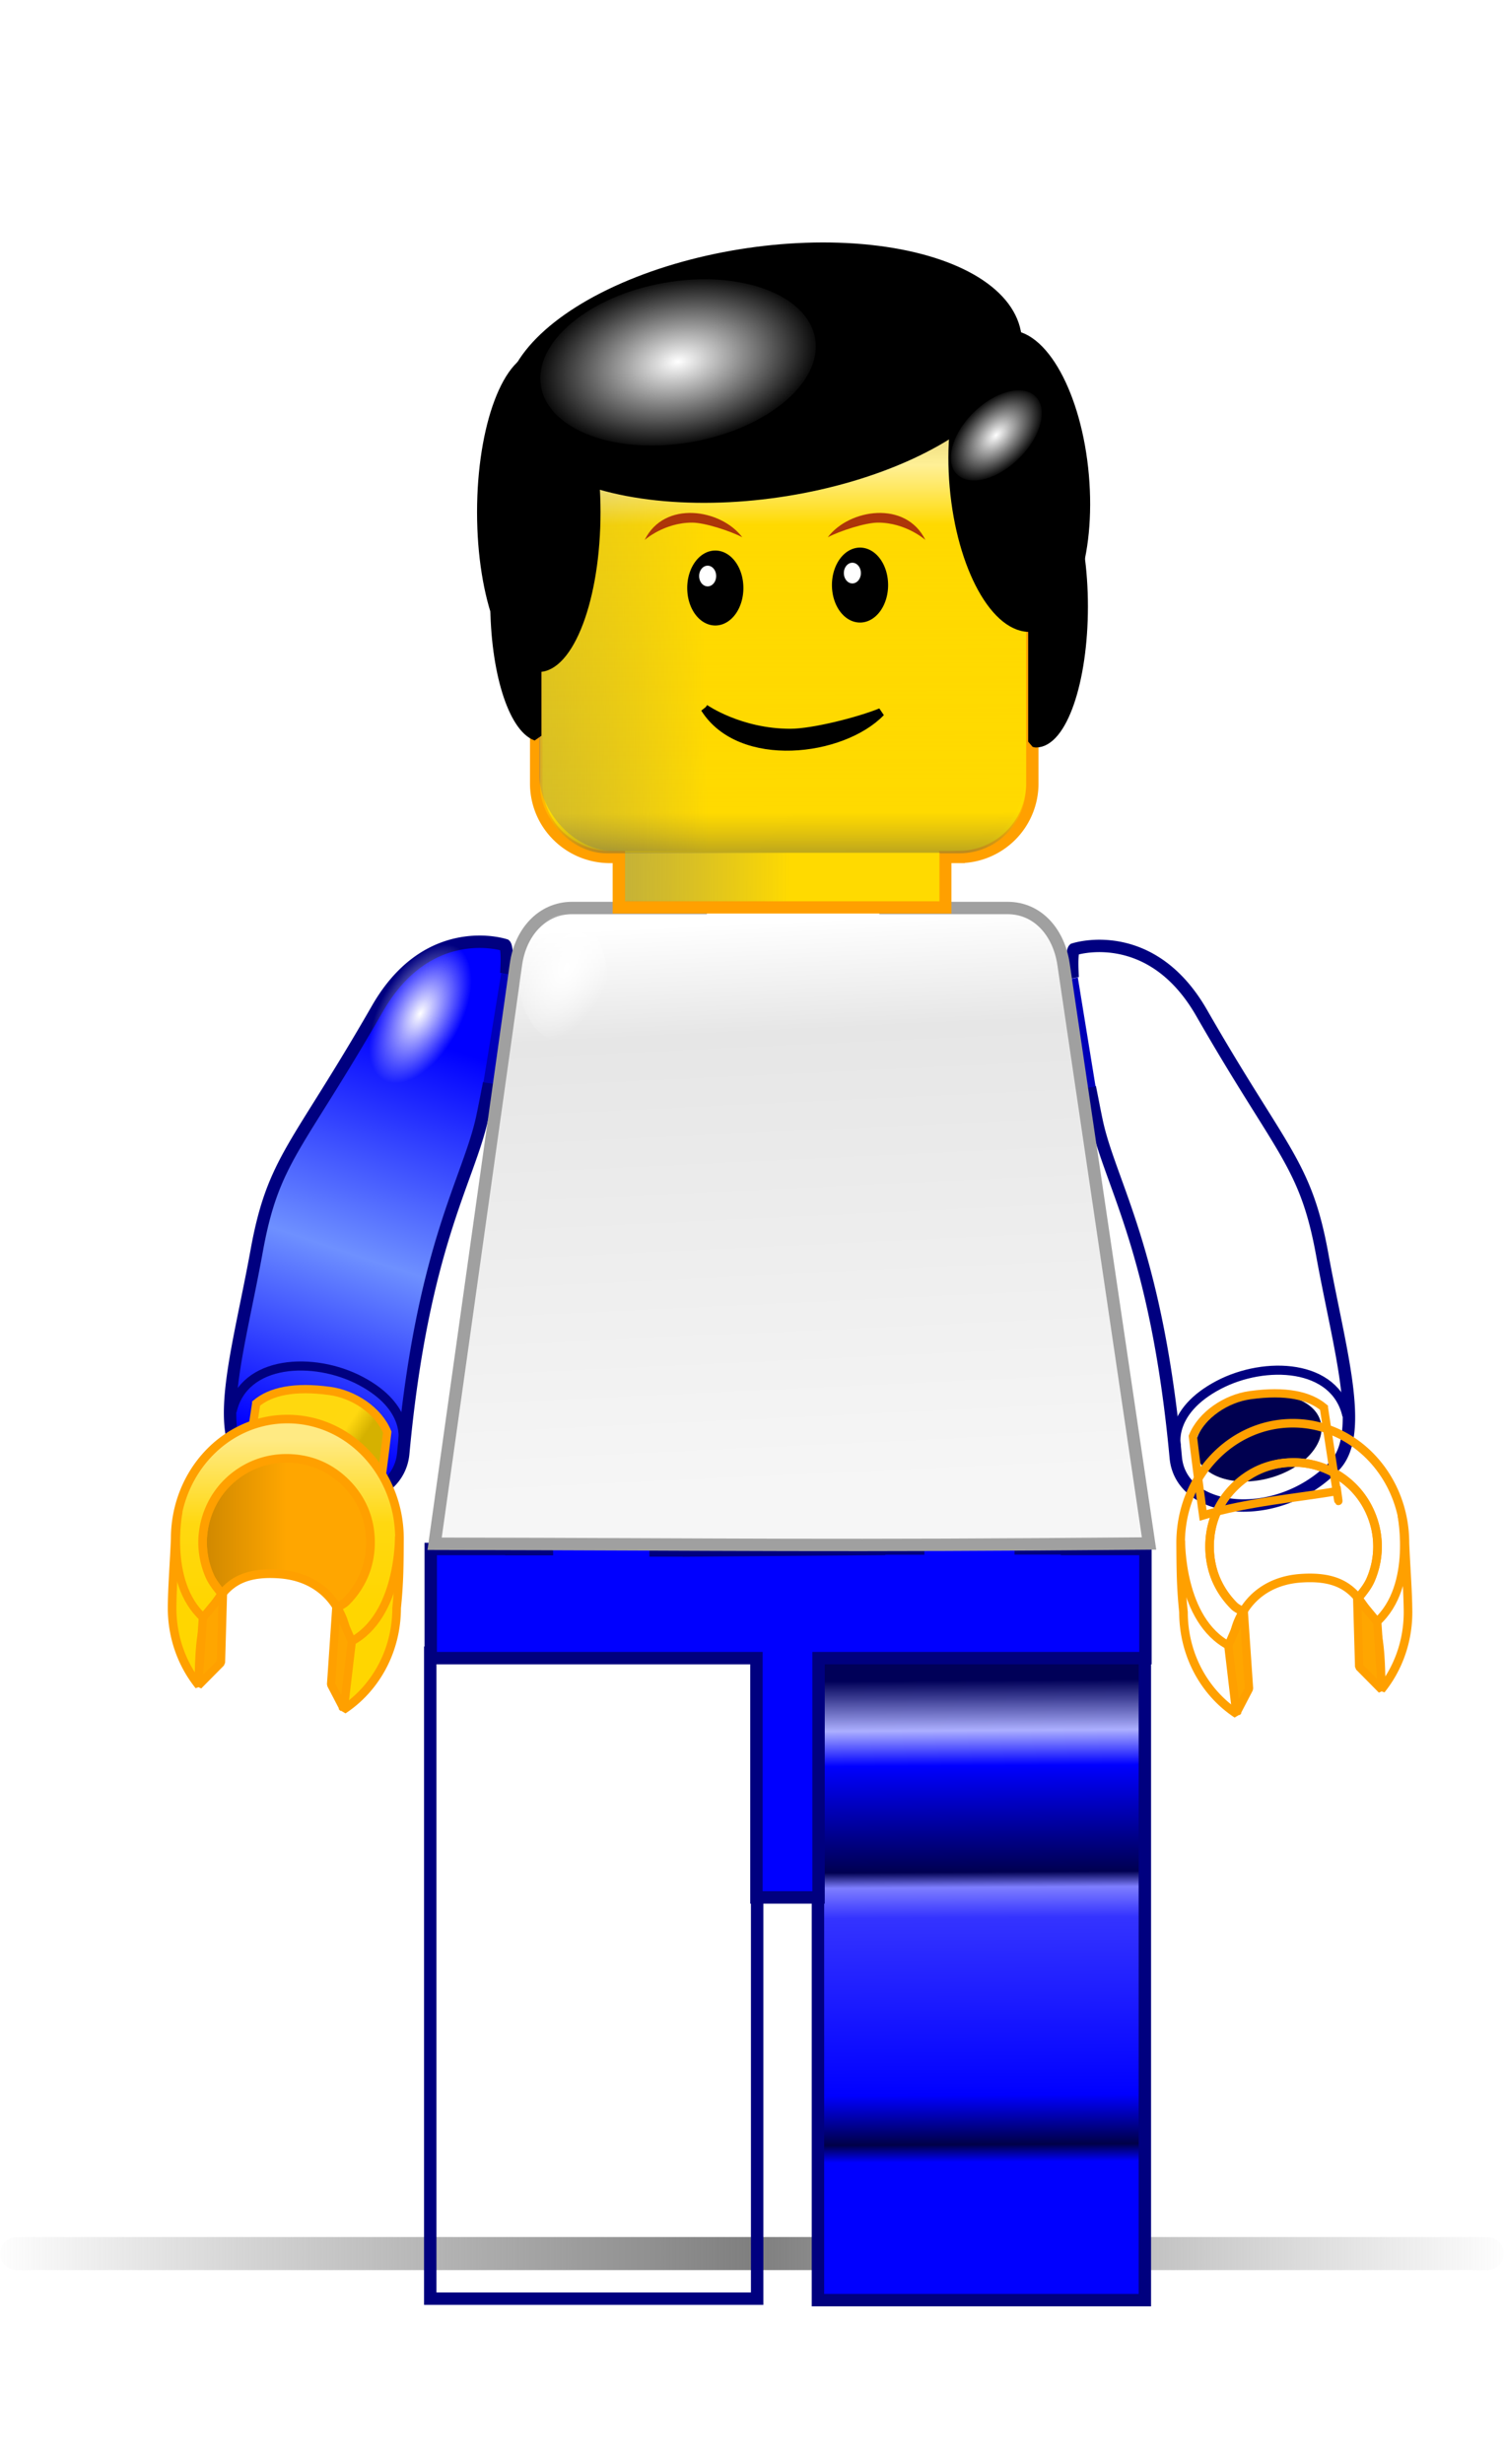 <?xml version="1.0"?>
<svg xmlns="http://www.w3.org/2000/svg" xmlns:xlink="http://www.w3.org/1999/xlink" width="181.897" height="297.964" viewBox="0 0 181.897 297.964">
  <defs>
    <linearGradient id="c" y2="662.01" gradientUnits="userSpaceOnUse" x2="386.79" gradientTransform="translate(-328.51 -1.092)" y1="603.79" x1="386.43">
      <stop offset="0" stop-color="#000058"/>
      <stop offset=".104" stop-color="#acafff"/>
      <stop offset=".177" stop-color="#00f"/>
      <stop offset=".398" stop-color="#000051"/>
      <stop offset=".43" stop-color="#7e7eff"/>
      <stop offset=".493" stop-color="#3433ff"/>
      <stop offset=".861" stop-color="#00f"/>
      <stop offset=".964" stop-color="#000047"/>
      <stop offset="1" stop-color="#00f"/>
    </linearGradient>
    <linearGradient xlink:href="#b" id="x" gradientUnits="userSpaceOnUse" gradientTransform="translate(-123.07 -10.235)" x1="7.857" y1="501.56" x2="34.286" y2="501.74"/>
    <linearGradient id="s" y2="470.93" gradientUnits="userSpaceOnUse" y1="402.36" x2="-80.357" x1="-83.571">
      <stop offset="0" stop-color="#fff"/>
      <stop offset=".194" stop-color="#e6e6e6"/>
      <stop offset="1" stop-color="#f6f6f6"/>
    </linearGradient>
    <linearGradient xlink:href="#g" id="r" gradientUnits="userSpaceOnUse" gradientTransform="translate(-327.79 -2.97)" x1="299.83" y1="598.52" x2="299.8" y2="578.52"/>
    <linearGradient id="u" y2="388.34" gradientUnits="userSpaceOnUse" y1="387.81" x2="-82.321" x1="-107.32">
      <stop offset="0" stop-color="#7c7c7c" stop-opacity=".527"/>
      <stop offset="1" stop-color="#fff"/>
    </linearGradient>
    <linearGradient id="v" x1="3.929" xlink:href="#b" gradientUnits="userSpaceOnUse" y1="472.99" gradientTransform="matrix(1 0 0 .993 -123.07 -6.985)" x2="24.107" y2="472.81"/>
    <linearGradient id="b">
      <stop offset="0" stop-color="#7c7c7c" stop-opacity=".527"/>
      <stop offset="1" stop-color="#ffd900" stop-opacity=".729"/>
    </linearGradient>
    <linearGradient id="w" x1="33.75" gradientUnits="userSpaceOnUse" y1="437.63" gradientTransform="translate(-122.98 -10.145)" x2="33.929" y2="500.67">
      <stop offset="0" stop-color="#7c7c7c" stop-opacity=".527"/>
      <stop offset=".226" stop-color="#fff" stop-opacity=".588"/>
      <stop offset=".34" stop-color="#ffd900" stop-opacity=".678"/>
      <stop offset=".892" stop-color="#ffd900" stop-opacity=".392"/>
      <stop offset="1" stop-color="#4e4e4e" stop-opacity=".576"/>
    </linearGradient>
    <linearGradient xlink:href="#f" id="q" gradientUnits="userSpaceOnUse" x1="-36.065" y1="586.75" x2="-14.712" y2="586.75"/>
    <linearGradient xlink:href="#e" id="p" gradientUnits="userSpaceOnUse" gradientTransform="translate(-327.79 -2.97)" x1="307.91" y1="575.24" x2="311.87" y2="577.92"/>
    <linearGradient id="h" x1="-47.5" gradientUnits="userSpaceOnUse" x2="95.357" gradientTransform="matrix(1.29 0 0 1.29 223.18 -252.98)" y1="678.79" y2="678.79">
      <stop offset="0" stop-color="gray" stop-opacity="0"/>
      <stop offset=".5" stop-color="#7f7f7f"/>
      <stop offset="1" stop-color="gray" stop-opacity="0"/>
    </linearGradient>
    <linearGradient id="a">
      <stop offset="0" stop-color="#fff"/>
      <stop offset="1" stop-color="#fff" stop-opacity="0"/>
    </linearGradient>
    <linearGradient id="d" y2="575.82" gradientUnits="userSpaceOnUse" x2="306.33" gradientTransform="translate(-377.87 -11.396)" y1="517.23" x1="325.77">
      <stop offset="0" stop-color="#00f"/>
      <stop offset=".172" stop-color="#00f"/>
      <stop offset=".615" stop-color="#6e90ff"/>
      <stop offset="1" stop-color="#00f"/>
    </linearGradient>
    <linearGradient id="e" y2="577.92" gradientUnits="userSpaceOnUse" x2="311.87" gradientTransform="translate(-327.79 -2.97)" y1="575.24" x1="307.91">
      <stop offset="0" stop-color="#ffd80e"/>
      <stop offset=".5" stop-color="#ffd810"/>
      <stop offset="1" stop-color="#d5b100"/>
    </linearGradient>
    <linearGradient id="f" y2="586.75" gradientUnits="userSpaceOnUse" x2="-14.712" y1="586.75" x1="-36.065">
      <stop offset="0" stop-color="#cc8600"/>
      <stop offset=".5" stop-color="#ffa600"/>
      <stop offset="1" stop-color="#ffa600"/>
    </linearGradient>
    <linearGradient id="g" y2="578.52" gradientUnits="userSpaceOnUse" x2="299.8" gradientTransform="translate(-327.79 -2.97)" y1="598.52" x1="299.83">
      <stop offset="0" stop-color="#ffd600"/>
      <stop offset=".5" stop-color="#ffd810"/>
      <stop offset="1" stop-color="#ffea83"/>
    </linearGradient>
    <linearGradient xlink:href="#c" id="j" gradientUnits="userSpaceOnUse" gradientTransform="translate(-328.51 -1.092)" x1="386.43" y1="603.79" x2="386.79" y2="662.01"/>
    <linearGradient xlink:href="#d" id="m" gradientUnits="userSpaceOnUse" gradientTransform="translate(-377.87 -11.396)" x1="325.77" y1="517.23" x2="306.33" y2="575.82"/>
    <radialGradient xlink:href="#a" id="n" gradientUnits="userSpaceOnUse" cx="296.86" cy="518.88" r="4.925"/>
    <radialGradient id="C" gradientUnits="userSpaceOnUse" cy="451.29" cx="26.071" gradientTransform="matrix(1 0 0 .745 0 114.98)" r="16.821">
      <stop offset="0" stop-color="#fff"/>
      <stop offset="1" stop-color="#fff" stop-opacity="0"/>
    </radialGradient>
    <radialGradient id="B" xlink:href="#a" gradientUnits="userSpaceOnUse" cy="451.29" cx="26.071" gradientTransform="matrix(1 0 0 .745 0 114.98)" r="16.821"/>
    <radialGradient id="t" xlink:href="#a" gradientUnits="userSpaceOnUse" cy="413.36" cx="-104.13" gradientTransform="matrix(.892 .417 -.746 1.595 297.37 -203.48)" r="5.357"/>
    <filter id="i" color-interpolation-filters="sRGB">
      <feFlood flood-color="#000" flood-opacity=".5" result="flood"/>
      <feComposite operator="in" in="flood" in2="SourceGraphic" result="composite1"/>
      <feGaussianBlur stdDeviation="5" result="blur"/>
      <feOffset dy="5" dx="5" result="offset"/>
      <feComposite in="SourceGraphic" in2="offset" result="composite2"/>
    </filter>
  </defs>
  <path d="M165.13 622.66h177.84" fill="none" stroke="url(#h)" stroke-width="4" stroke-linecap="round" stroke-linejoin="bevel" transform="translate(-163.102 -350.159)"/>
  <g transform="translate(56.308 -404.515)" filter="url(#i)">
    <path id="k" fill="url(#j)" stroke="#00007f" stroke-width="1.5" d="M37.616 599.54h39.537v78.108H37.616z"/>
    <use xlink:href="#k" transform="translate(-46.89 -.179)" height="1052.362" width="744.094" stroke-width="1.5"/>
    <g transform="translate(-46.429 -168.66)">
      <path d="M48.746 725.89l-2.87 20.186-.16 9.406h-8.5v13.193h39.39v28.938h7.513v-28.938h39.534v-13.193h-9.5l-.13-8.795-3.643-20.8H91.434v29.595l-23 .178v-29.844z" fill="#00f" stroke="#00007f" stroke-width="1.5"/>
      <path id="l" d="M46.214 756.25h5.808l-.252-30.172h-3.03l-2.712 19.59z" fill="#00007f"/>
      <use xlink:href="#l" transform="matrix(-1 0 0 1 159.84 -.09)" height="1052.362" width="744.094"/>
      <path fill="#00007f" d="M63.661 726.14h4.911v30.268h-4.911zM92.009 725.91h4.911v30.268h-4.911z"/>
    </g>
    <g id="o" transform="translate(48.992 10.513)">
      <path d="M-52.5 502.88c-3.256.057-8.306 1.382-12.156 8.094-9.712 16.927-12.585 18.184-14.594 29.25-2.09 11.515-5.212 21.597-1.5 25.5 6.807 7.158 18.58 5.936 19.219-.969 2.327-25.14 7.958-33.132 9.563-40.656.276-1.294.458-2.299.687-3.437l2.594.375c.763.695 1.654 1.202 2.687 1.375 3.569.595 7.151-2.632 8-7.188.85-4.556-1.338-8.717-4.906-9.312-1.222-.204-2.448.035-3.562.625a177.43 177.43 0 01-2.563-.5c.117-2.453-.187-2.75-.187-2.75s-1.328-.44-3.282-.407z" fill="url(#m)" stroke="navy" stroke-width="1.5"/>
      <path d="M301.783 518.875a4.924 4.924 0 01-4.924 4.925 4.924 4.924 0 01-4.925-4.924 4.924 4.924 0 014.923-4.925 4.924 4.924 0 014.926 4.922l-4.924.002z" transform="matrix(.988 .283 -.781 1.689 52.477 -448.84)" fill="url(#n)"/>
      <ellipse rx="1.964" transform="matrix(3.825 1.025 -.805 3.005 652.69 -1050.7)" ry="1.607" cy="561.11" cx="-71.25" fill="#000050"/>
      <path d="M-82.23 559.68c1.398-6.284 9.883-6.683 15.531-3.71 6.117 3.22 5.097 7.426 5.097 7.426" fill="none" stroke="navy" stroke-width="1.1"/>
      <path d="M-51.833 519.89l2.147-13.195 3.472.694-2.273 12.943z" fill="#0000b8"/>
    </g>
    <use xlink:href="#o" transform="matrix(-1 0 0 1 68.353 .505)" height="1052.362" width="744.094"/>
    <g id="A" stroke="#ffa000">
      <path d="M-29.055 571.08c-2.5 16.429-1.596 10.094-1.596 10.094 4.68.821 10.863 1.316 16.2 2.942.536-3.868 1.026-7.695 1.239-9.56-1.071-2.628-4.048-4.585-6.913-4.98-4.363-.602-7.194.054-8.93 1.504z" fill="url(#p)" transform="translate(-1.263 -1.862)"/>
      <path d="M-19.263 595.78c.34-.263.76-.416 1.063-.719.919-.92 1.673-2.003 2.187-3.219.514-1.215.781-2.565.781-3.968s-.267-2.753-.781-3.97a10.157 10.157 0 00-2.188-3.218 10.156 10.156 0 00-3.218-2.187 10.185 10.185 0 00-3.97-.782 10.03 10.03 0 00-3.937.782 10.293 10.293 0 00-3.25 2.187c-.92.92-1.642 2.003-2.156 3.219a10.204 10.204 0 00-.812 3.969c0 1.403.298 2.753.812 3.968.365.863.955 1.56 1.531 2.282 1.339-1.653 3.242-2.685 7-2.407 3.315.246 5.646 1.874 6.938 4.063z" fill="url(#q)" stroke-width="1.04" transform="translate(-1.263 -1.862)"/>
      <path d="M-25.294 572.97c-7.495 0-13.562 6.48-13.562 14.469-.117 2.919-.357 5.726-.375 8.375 0 3.584 1.22 6.847 3.25 9.375.007-3.258.168-6.194.688-7.406.613-1.431 1.267-2.637 2.093-3.656-.576-.722-1.166-1.42-1.53-2.282a10.204 10.204 0 01-.813-3.968c0-1.403.298-2.753.812-3.97a10.07 10.07 0 012.156-3.218c.92-.92 2.035-1.673 3.25-2.187a10.03 10.03 0 013.938-.782c1.403 0 2.753.267 3.969.782 1.215.514 2.299 1.268 3.218 2.187.92.92 1.674 2.003 2.188 3.219.514 1.216.781 2.566.781 3.969s-.267 2.753-.781 3.968a10.157 10.157 0 01-2.188 3.22c-.303.302-.723.455-1.062.718.587.995 1.013 2.078 1.125 3.25.149 1.56-.085 5.12-.406 9.094 3.878-2.547 6.468-7.1 6.468-12.312.316-3.046.328-5.234.344-8.375 0-7.989-6.067-14.47-13.562-14.47z" fill="url(#r)" stroke-width="1.04" stroke-linejoin="bevel" transform="translate(-1.263 -1.862)"/>
      <path d="M-34.937 597.43c-5.357-4.107-3.527-13.304-3.527-13.304M-17.62 599.9c5.989-3.115 5.846-12.742 5.846-12.742" fill="none" transform="translate(-1.263 -1.862)"/>
      <path d="M-33.082 594.07l-.237 8.35-2.743 2.774.552-8.183zM-19.357 595.58l-.647 9.486 1.543 2.964.964-8.183z" fill="#ffa600" stroke-linecap="round" stroke-linejoin="bevel" transform="translate(-1.263 -1.862)"/>
    </g>
    <path d="M-94.423 373.36v27.469h-15.527c-3.76 0-6.29 3.059-6.813 6.781l-9.843 70.094c37.318.077 47.289.307 86.406-.031l-10.344-70.062c-.55-3.719-3.022-6.781-6.782-6.781H-72.07v-27.47h-22.354z" fill="url(#s)" stroke="#a0a0a0" stroke-width="1.5" transform="translate(117.86 108.48)"/>
    <path d="M-98.929 413.612a5.357 7.679 0 01-5.356 7.679 5.357 7.679 0 01-5.358-7.677 5.357 7.679 0 015.356-7.68 5.357 7.679 0 015.358 7.675l-5.357.003z" transform="translate(111.074 104.194)" fill="url(#t)"/>
    <path fill="url(#u)" d="M-93.75 373.79h20.893v27.679H-93.75z" transform="translate(117.86 108.48)"/>
    <g transform="translate(123.07 14.051)">
      <path d="M-100.58 427.46v8.781h-10.013a8.924 8.924 0 00-8.938 8.938v35c0 4.946 3.992 8.906 8.938 8.906h1.063v6.094h39.468v-6.094h1.626a8.871 8.871 0 008.906-8.906v-35c0-4.947-3.96-8.938-8.906-8.938h-10.018v-8.781z" fill="#ffde00" stroke="#ffa000" stroke-width="1.5"/>
      <rect ry="9.045" height="51.607" width="58.75" y="436.77" x="-119.14" fill="url(#v)"/>
      <rect ry="8.036" height="51.964" width="58.75" y="436.68" x="-119.05" fill="url(#w)"/>
      <rect id="y" ry="0" height="5.893" width="38.036" y="488.56" x="-108.78" fill="url(#x)"/>
      <use xlink:href="#y" transform="matrix(.545 0 0 1.454 -40.788 -282.61)" height="1052.362" width="744.094"/>
    </g>
    <g transform="translate(167.14 -38.571)">
      <path d="M-143.21 523.75c4.293 6.819 16.624 5.297 21.297.462-2.69 1.097-8.215 2.494-10.933 2.497-6.137.006-10.364-2.959-10.364-2.959z" stroke="#000" stroke-linejoin="bevel"/>
      <path d="M29.643 474.684a3.571 4.464 0 01-3.571 4.464 3.571 4.464 0 01-3.572-4.464 3.571 4.464 0 013.57-4.465 3.571 4.464 0 013.573 4.463l-3.572.002z" transform="matrix(.786 0 0 .869 -162.43 96.689)" stroke="#000" stroke-width="1.5" stroke-linecap="round" stroke-linejoin="bevel"/>
      <path d="M-141.833 507.74a1.03 1.25 0 01-1.03 1.25 1.03 1.25 0 01-1.03-1.25 1.03 1.25 0 011.03-1.25 1.03 1.25 0 011.03 1.25h-1.03z" fill="#fff"/>
      <path d="M29.643 474.684a3.571 4.464 0 01-3.571 4.464 3.571 4.464 0 01-3.572-4.464 3.571 4.464 0 013.57-4.465 3.571 4.464 0 013.573 4.463l-3.572.002z" transform="matrix(.786 0 0 .869 -144.927 96.333)" stroke="#000" stroke-width="1.5" stroke-linecap="round" stroke-linejoin="bevel"/>
      <path d="M-124.33 507.383a1.03 1.25 0 01-1.03 1.25 1.03 1.25 0 01-1.03-1.25 1.03 1.25 0 011.029-1.25 1.03 1.25 0 011.03 1.25h-1.03z" fill="#fff"/>
      <path id="z" d="M-150.48 503.38c2.38-4.836 9.216-3.757 11.806-.328-1.492-.778-4.554-1.769-6.06-1.77-3.403-.005-5.746 2.098-5.746 2.098z" fill="#ad3509"/>
      <use xlink:href="#z" transform="matrix(-1 0 0 1 -267.01 0)" height="1052.362" width="744.094"/>
    </g>
    <use xlink:href="#A" transform="matrix(-1 0 0 1 68.487 .505)" height="1052.362" width="744.094"/>
    <g transform="translate(0 4.2)">
      <path d="M4.219 451.69c-3.113.104-5.625 7.367-5.625 16.375 0 8.367 2.166 15.194 4.969 16.219v-29.5c0-1.104.292-2.119.656-3.094zM63.656 485c.106.017.206.094.313.094 3.143 0 5.687-7.364 5.687-16.438 0-9.073-2.544-16.406-5.688-16.406-.253 0-.505.094-.75.187.193.733.438 1.456.438 2.25V485z" stroke="#000" stroke-width="1.222" stroke-linecap="round" stroke-linejoin="bevel"/>
      <ellipse rx="31.071" transform="matrix(.986 -.159 .146 .754 -70.168 107.18)" ry="19.286" cy="449.51" cx="36.071" stroke="#000"/>
      <ellipse rx="10" transform="matrix(.783 -.069 .069 .784 -19.986 92.298)" ry="22.5" cy="466.29" cx="63.571" stroke="#000" stroke-width="1.5" stroke-linecap="round" stroke-linejoin="bevel"/>
      <ellipse rx="11.429" transform="matrix(.613 0 0 1 -3.153 -2.262)" ry="18.571" cy="459.51" cx="11.429" stroke="#000" stroke-width="1.5" stroke-linecap="round" stroke-linejoin="bevel"/>
      <ellipse rx="16.071" transform="matrix(1.031 -.182 .144 .816 -71.17 75.63)" ry="11.786" cy="451.29" cx="26.071" fill="url(#B)"/>
      <ellipse rx="16.071" transform="matrix(.308 -.279 .204 .263 -40.906 336.55)" ry="11.786" cy="451.29" cx="26.071" fill="url(#C)"/>
    </g>
  </g>
</svg>
